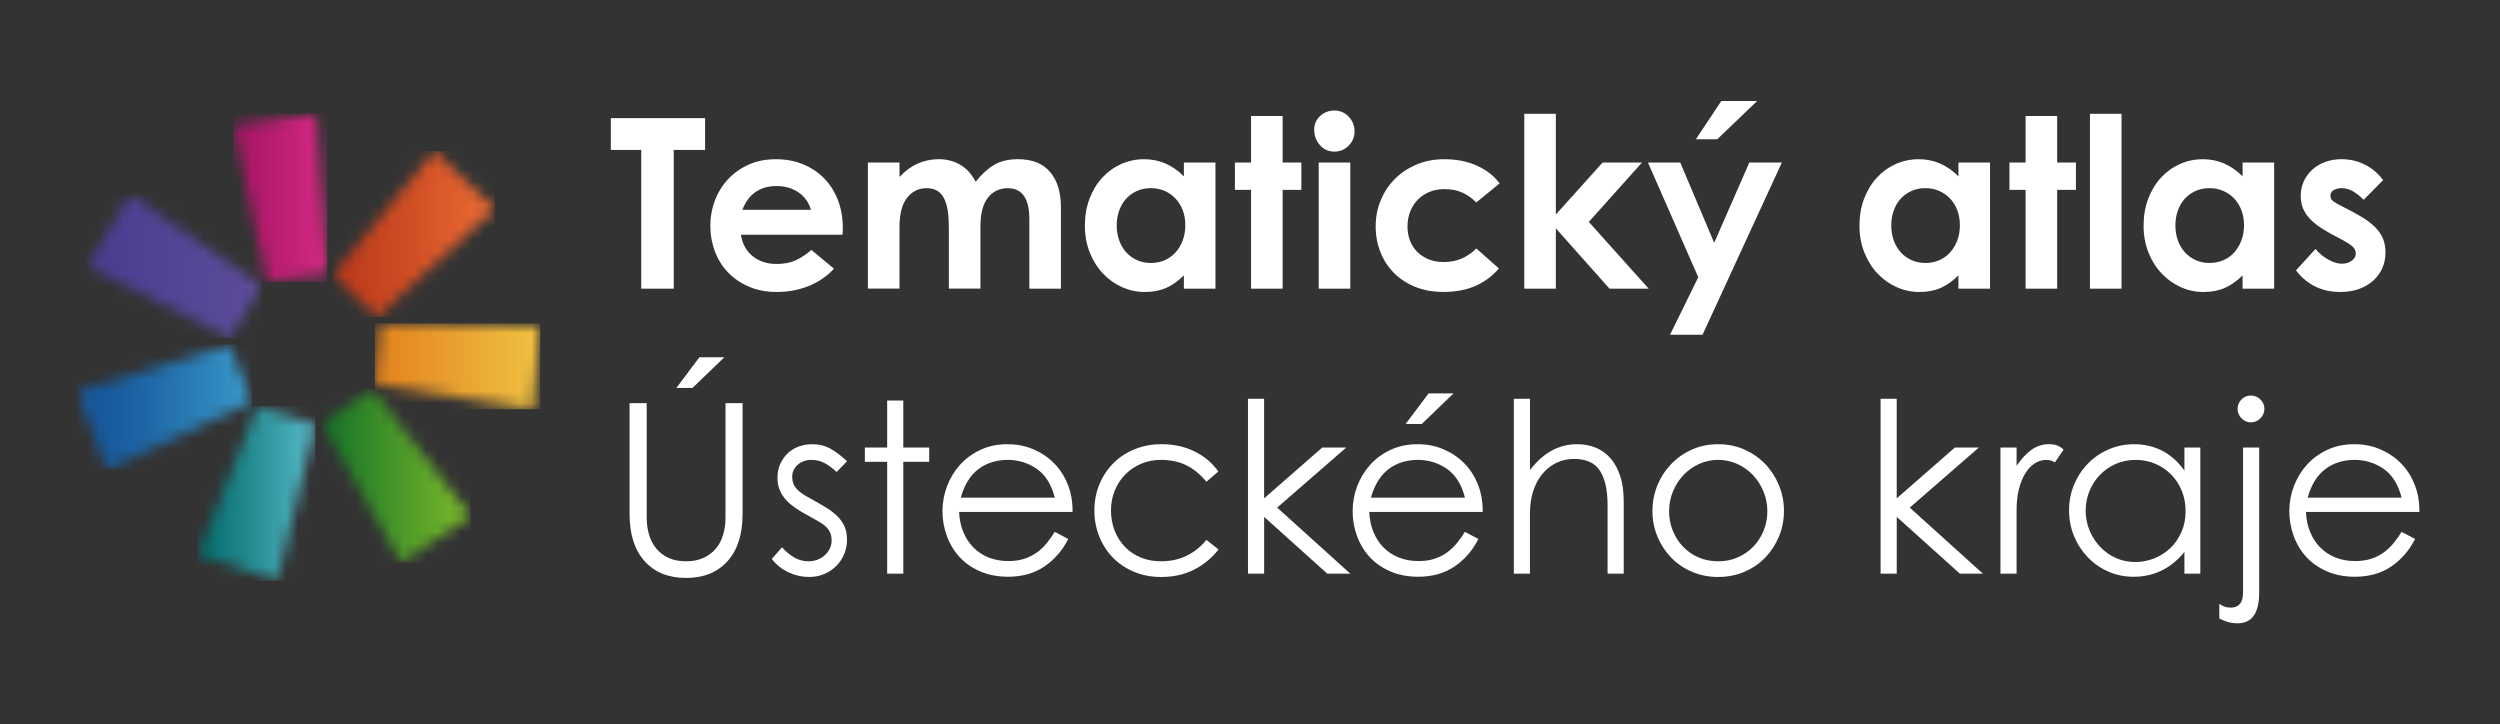 <svg width="214" height="62" viewBox="0 0 214 62" fill="none" xmlns="http://www.w3.org/2000/svg">
<rect x="0" y="0" width="214" height="62" fill="#333333" stroke="none"/>
<path d="M52.289 10.11H60.356V12.835H57.673V24.708H54.889V12.835H52.288V10.11H52.289ZM60.803 19.3C60.803 18.568 60.932 17.86 61.19 17.177C61.446 16.493 61.82 15.885 62.307 15.356C62.795 14.827 63.383 14.408 64.074 14.097C64.766 13.785 65.544 13.629 66.411 13.629C67.278 13.629 68.043 13.774 68.748 14.065C69.452 14.356 70.056 14.76 70.556 15.275C71.057 15.79 71.446 16.407 71.725 17.125C72.002 17.843 72.141 18.629 72.141 19.483V19.789C72.141 19.87 72.135 19.972 72.12 20.094H63.423C63.558 20.908 63.904 21.527 64.461 21.955C65.016 22.382 65.679 22.595 66.452 22.595C67.103 22.595 67.65 22.493 68.097 22.29C68.545 22.086 68.998 21.789 69.458 21.394L71.388 23C71.144 23.271 70.86 23.526 70.534 23.762C70.209 24 69.843 24.21 69.438 24.393C69.031 24.576 68.581 24.722 68.086 24.83C67.592 24.938 67.046 24.992 66.45 24.992C65.596 24.992 64.822 24.844 64.124 24.545C63.427 24.247 62.831 23.844 62.336 23.335C61.842 22.826 61.462 22.224 61.199 21.526C60.935 20.828 60.803 20.086 60.803 19.3ZM63.547 17.957H69.419C69.23 17.321 68.87 16.823 68.343 16.463C67.814 16.105 67.185 15.925 66.453 15.925C65.776 15.925 65.189 16.09 64.695 16.422C64.201 16.754 63.818 17.266 63.547 17.957ZM74.295 13.912H76.998V15.151C77.933 14.134 79.056 13.627 80.37 13.627C81.047 13.627 81.657 13.787 82.199 14.104C82.74 14.424 83.181 14.907 83.519 15.558C84.019 14.921 84.545 14.441 85.094 14.115C85.643 13.79 86.323 13.627 87.137 13.627C88.355 13.627 89.273 13.993 89.89 14.724C90.506 15.457 90.814 16.452 90.814 17.713V24.708H88.111V18.751C88.111 16.989 87.495 16.108 86.262 16.108C85.571 16.108 85.009 16.375 84.576 16.91C84.143 17.446 83.925 18.269 83.925 19.38V24.706H81.222V19.482C81.222 18.953 81.193 18.482 81.132 18.069C81.071 17.655 80.969 17.303 80.827 17.012C80.684 16.721 80.492 16.497 80.248 16.341C80.004 16.186 79.693 16.108 79.313 16.108C78.635 16.108 78.08 16.381 77.647 16.931C77.213 17.48 76.996 18.31 76.996 19.421V24.706H74.293V13.91L74.295 13.912ZM92.866 19.321C92.866 18.48 92.998 17.712 93.262 17.014C93.526 16.316 93.888 15.716 94.349 15.214C94.809 14.713 95.349 14.323 95.965 14.045C96.581 13.768 97.241 13.629 97.947 13.629C99.234 13.629 100.365 14.117 101.34 15.092V13.913H104.043V24.709H101.34V23.571C100.866 24.046 100.364 24.402 99.837 24.639C99.308 24.875 98.699 24.994 98.008 24.994C97.317 24.994 96.663 24.855 96.046 24.578C95.43 24.301 94.884 23.911 94.41 23.409C93.936 22.908 93.559 22.307 93.282 21.609C93.004 20.911 92.866 20.149 92.866 19.322V19.321ZM98.496 22.512C98.915 22.512 99.305 22.438 99.664 22.288C100.023 22.139 100.335 21.922 100.6 21.637C100.864 21.352 101.074 21.011 101.23 20.61C101.385 20.211 101.463 19.767 101.463 19.279C101.463 18.79 101.388 18.374 101.24 17.987C101.091 17.601 100.884 17.269 100.62 16.99C100.356 16.713 100.044 16.496 99.685 16.339C99.325 16.184 98.929 16.106 98.496 16.106C98.063 16.106 97.645 16.191 97.287 16.36C96.927 16.529 96.624 16.756 96.372 17.04C96.121 17.325 95.927 17.66 95.793 18.047C95.657 18.433 95.59 18.85 95.59 19.297C95.59 19.745 95.66 20.185 95.802 20.578C95.945 20.97 96.145 21.31 96.401 21.595C96.658 21.88 96.966 22.103 97.326 22.266C97.684 22.429 98.074 22.51 98.494 22.51L98.496 22.512ZM105.708 13.912H107.09V9.927H109.793V13.912H111.397V16.25H109.793V24.708H107.09V16.25H105.708V13.912ZM112.496 11.107C112.496 10.633 112.664 10.24 113.004 9.929C113.342 9.617 113.748 9.461 114.222 9.461C114.696 9.461 115.12 9.638 115.452 9.99C115.783 10.342 115.949 10.763 115.949 11.25C115.949 11.736 115.78 12.131 115.441 12.469C115.101 12.809 114.696 12.977 114.222 12.977C113.722 12.977 113.307 12.791 112.984 12.419C112.658 12.046 112.496 11.61 112.496 11.107ZM112.882 24.708V13.912H115.585V24.708H112.882ZM117.757 19.382C117.757 18.582 117.903 17.834 118.194 17.136C118.485 16.438 118.888 15.832 119.403 15.316C119.918 14.799 120.534 14.391 121.252 14.086C121.97 13.78 122.763 13.629 123.629 13.629C124.699 13.629 125.644 13.818 126.464 14.198C127.283 14.579 127.917 15.079 128.364 15.702L126.373 17.328C126.021 16.976 125.629 16.698 125.195 16.494C124.762 16.291 124.24 16.189 123.631 16.189C123.143 16.189 122.707 16.273 122.32 16.443C121.934 16.612 121.605 16.838 121.335 17.123C121.064 17.408 120.853 17.743 120.704 18.13C120.556 18.516 120.481 18.933 120.481 19.38C120.481 19.828 120.551 20.218 120.693 20.59C120.836 20.962 121.042 21.285 121.313 21.556C121.583 21.826 121.909 22.041 122.289 22.196C122.667 22.352 123.088 22.429 123.548 22.429C124.158 22.429 124.688 22.327 125.144 22.124C125.597 21.92 126.007 21.635 126.373 21.269L128.303 22.977C127.803 23.587 127.158 24.074 126.373 24.44C125.588 24.806 124.646 24.989 123.548 24.989C122.667 24.989 121.871 24.847 121.161 24.562C120.451 24.277 119.841 23.881 119.333 23.373C118.824 22.864 118.435 22.268 118.164 21.584C117.894 20.9 117.757 20.164 117.757 19.379V19.382ZM130.478 24.708V9.744H133.18V18.364L137.183 13.912H140.556L136.004 18.995L141.125 24.708H137.773L133.18 19.543V24.708H130.478ZM143.828 13.912L146.734 20.784L149.742 13.912H152.526L145.739 28.652H142.955L145.373 23.731L141.066 13.912H143.83H143.828ZM145.168 11.919L147.343 8.647H150.412L146.999 11.919H145.17H145.168ZM159.17 19.321C159.17 18.48 159.301 17.712 159.565 17.014C159.83 16.316 160.191 15.716 160.652 15.214C161.112 14.713 161.652 14.323 162.268 14.045C162.885 13.768 163.545 13.629 164.25 13.629C165.537 13.629 166.668 14.117 167.643 15.092V13.913H170.346V24.709H167.643V23.571C167.169 24.046 166.667 24.402 166.14 24.639C165.611 24.875 165.002 24.994 164.311 24.994C163.62 24.994 162.966 24.855 162.35 24.578C161.733 24.301 161.187 23.911 160.713 23.409C160.24 22.908 159.863 22.307 159.586 21.609C159.307 20.911 159.17 20.149 159.17 19.322V19.321ZM164.798 22.512C165.217 22.512 165.606 22.438 165.966 22.288C166.324 22.139 166.637 21.922 166.901 21.637C167.166 21.352 167.375 21.011 167.532 20.61C167.687 20.211 167.765 19.767 167.765 19.279C167.765 18.79 167.69 18.374 167.541 17.987C167.393 17.601 167.186 17.269 166.922 16.99C166.657 16.713 166.346 16.496 165.986 16.339C165.627 16.184 165.231 16.106 164.798 16.106C164.364 16.106 163.947 16.191 163.588 16.36C163.229 16.529 162.925 16.756 162.673 17.04C162.423 17.325 162.229 17.66 162.095 18.047C161.959 18.433 161.891 18.85 161.891 19.297C161.891 19.745 161.962 20.185 162.104 20.578C162.246 20.97 162.447 21.31 162.703 21.595C162.96 21.88 163.268 22.103 163.628 22.266C163.986 22.429 164.375 22.51 164.796 22.51L164.798 22.512ZM172.01 13.912H173.391V9.927H176.094V13.912H177.699V16.25H176.094V24.708H173.391V16.25H172.01V13.912ZM181.602 9.744V24.708H178.899V9.744H181.602ZM183.491 19.321C183.491 18.48 183.623 17.712 183.887 17.014C184.151 16.316 184.513 15.716 184.974 15.214C185.434 14.713 185.974 14.323 186.59 14.045C187.206 13.768 187.866 13.629 188.572 13.629C189.859 13.629 190.99 14.117 191.965 15.092V13.913H194.668V24.709H191.965V23.571C191.491 24.046 190.989 24.402 190.461 24.639C189.933 24.875 189.324 24.994 188.633 24.994C187.941 24.994 187.288 24.855 186.671 24.578C186.055 24.301 185.509 23.911 185.035 23.409C184.561 22.908 184.184 22.307 183.907 21.609C183.629 20.911 183.491 20.149 183.491 19.322V19.321ZM189.119 22.512C189.539 22.512 189.928 22.438 190.288 22.288C190.646 22.139 190.959 21.922 191.223 21.637C191.487 21.352 191.697 21.011 191.854 20.61C192.008 20.211 192.087 19.767 192.087 19.279C192.087 18.79 192.011 18.374 191.863 17.987C191.714 17.601 191.508 17.269 191.243 16.99C190.979 16.713 190.668 16.496 190.308 16.339C189.948 16.184 189.553 16.106 189.119 16.106C188.686 16.106 188.268 16.191 187.91 16.36C187.55 16.529 187.247 16.756 186.995 17.04C186.745 17.325 186.551 17.66 186.416 18.047C186.28 18.433 186.213 18.85 186.213 19.297C186.213 19.745 186.283 20.185 186.426 20.578C186.568 20.97 186.768 21.31 187.025 21.595C187.281 21.88 187.589 22.103 187.949 22.266C188.307 22.429 188.697 22.51 189.118 22.51L189.119 22.512ZM200.316 24.992C198.744 24.992 197.485 24.376 196.537 23.143L198.203 21.313C198.514 21.679 198.88 21.981 199.299 22.218C199.718 22.456 200.105 22.573 200.457 22.573C200.809 22.573 201.079 22.488 201.311 22.319C201.541 22.15 201.656 21.944 201.656 21.7C201.656 21.456 201.548 21.243 201.331 21.059C201.114 20.876 200.715 20.635 200.133 20.338C199.551 20.041 199.06 19.759 198.659 19.494C198.259 19.23 197.93 18.956 197.674 18.671C197.416 18.386 197.23 18.089 197.115 17.776C197 17.465 196.943 17.119 196.943 16.738C196.943 16.319 197.028 15.918 197.197 15.54C197.366 15.161 197.604 14.827 197.909 14.543C198.214 14.258 198.583 14.034 199.016 13.871C199.449 13.708 199.923 13.627 200.438 13.627C201.142 13.627 201.802 13.779 202.42 14.084C203.036 14.389 203.56 14.834 203.995 15.416L202.329 17.103C202.018 16.792 201.71 16.547 201.404 16.371C201.099 16.195 200.785 16.106 200.46 16.106C200.189 16.106 199.959 16.161 199.768 16.269C199.579 16.377 199.484 16.54 199.484 16.757C199.484 16.961 199.571 17.123 199.748 17.245C199.923 17.367 200.161 17.504 200.46 17.652C201.123 17.978 201.689 18.283 202.157 18.568C202.625 18.853 203.011 19.147 203.314 19.452C203.618 19.757 203.843 20.083 203.985 20.429C204.128 20.775 204.198 21.171 204.198 21.618C204.198 22.107 204.107 22.554 203.924 22.959C203.741 23.366 203.48 23.722 203.142 24.027C202.803 24.332 202.398 24.568 201.924 24.739C201.45 24.908 200.915 24.992 200.319 24.992H200.316Z" fill="white"/>
<path d="M53.895 34.508H55.357V44.287C55.357 44.816 55.424 45.31 55.56 45.77C55.695 46.232 55.906 46.631 56.191 46.969C56.475 47.309 56.827 47.572 57.247 47.763C57.666 47.952 58.162 48.047 58.729 48.047C59.297 48.047 59.796 47.949 60.223 47.753C60.65 47.558 61.002 47.293 61.279 46.96C61.556 46.628 61.764 46.235 61.898 45.781C62.033 45.327 62.102 44.85 62.102 44.348V34.508H63.564V44.002C63.564 45.737 63.134 47.082 62.274 48.038C61.414 48.994 60.231 49.472 58.728 49.472C57.225 49.472 56.042 48.994 55.182 48.038C54.322 47.082 53.891 45.737 53.891 44.002V34.508H53.895ZM57.897 33.206L59.868 30.583H62.002L59.279 33.206H57.897ZM66.066 47.844L66.94 46.847C67.292 47.24 67.655 47.539 68.027 47.742C68.399 47.946 68.789 48.047 69.195 48.047C69.466 48.047 69.721 48.004 69.957 47.916C70.193 47.828 70.405 47.703 70.588 47.54C70.771 47.378 70.916 47.188 71.024 46.971C71.132 46.755 71.187 46.517 71.187 46.259C71.187 45.88 71.091 45.564 70.902 45.313C70.713 45.063 70.422 44.828 70.028 44.612C69.54 44.341 69.083 44.083 68.656 43.839C68.229 43.595 67.86 43.334 67.548 43.056C67.237 42.779 66.993 42.463 66.816 42.111C66.64 41.759 66.552 41.352 66.552 40.892C66.552 40.458 66.63 40.069 66.785 39.723C66.94 39.377 67.151 39.077 67.415 38.818C67.68 38.562 67.994 38.364 68.36 38.228C68.726 38.094 69.113 38.025 69.518 38.025C70.114 38.025 70.645 38.156 71.113 38.421C71.581 38.685 72.044 39.041 72.505 39.488L71.611 40.404C71.285 40.092 70.951 39.842 70.605 39.651C70.259 39.462 69.87 39.366 69.436 39.366C69.003 39.366 68.606 39.505 68.288 39.782C67.969 40.061 67.811 40.402 67.811 40.809C67.811 41.216 67.922 41.531 68.146 41.795C68.37 42.059 68.698 42.307 69.131 42.537C69.672 42.836 70.154 43.11 70.573 43.36C70.993 43.611 71.346 43.872 71.629 44.143C71.914 44.413 72.13 44.712 72.28 45.038C72.429 45.363 72.504 45.75 72.504 46.196C72.504 46.617 72.425 47.019 72.271 47.406C72.114 47.792 71.895 48.13 71.611 48.423C71.326 48.714 70.983 48.949 70.585 49.124C70.184 49.3 69.741 49.389 69.253 49.389C68.643 49.389 68.058 49.257 67.495 48.993C66.934 48.728 66.455 48.346 66.062 47.844H66.066ZM74.032 38.31H75.942V34.284H77.323V38.31H79.538V39.529H77.323V49.104H75.942V39.529H74.032V38.31ZM80.678 43.737C80.678 43.005 80.81 42.294 81.074 41.602C81.338 40.911 81.711 40.302 82.191 39.773C82.671 39.244 83.254 38.821 83.938 38.502C84.622 38.184 85.383 38.025 86.223 38.025C87.063 38.025 87.761 38.167 88.438 38.452C89.115 38.737 89.705 39.13 90.206 39.63C90.706 40.131 91.1 40.732 91.384 41.43C91.668 42.128 91.811 42.891 91.811 43.717V43.819H82.099C82.125 44.441 82.244 45.011 82.454 45.526C82.663 46.041 82.951 46.486 83.317 46.858C83.683 47.23 84.12 47.518 84.628 47.722C85.136 47.925 85.695 48.027 86.305 48.027C86.833 48.027 87.301 47.96 87.706 47.824C88.113 47.689 88.474 47.501 88.793 47.265C89.111 47.029 89.389 46.759 89.627 46.462C89.863 46.165 90.084 45.852 90.287 45.526L91.445 46.136C90.93 47.14 90.242 47.928 89.381 48.504C88.521 49.08 87.495 49.368 86.303 49.368C85.408 49.368 84.609 49.217 83.905 48.911C83.201 48.606 82.612 48.196 82.138 47.681C81.664 47.166 81.301 46.567 81.05 45.881C80.8 45.197 80.675 44.482 80.675 43.737H80.678ZM82.242 42.599H90.289C90.004 41.474 89.493 40.654 88.754 40.139C88.016 39.624 87.179 39.366 86.245 39.366C85.311 39.366 84.437 39.63 83.746 40.16C83.054 40.688 82.554 41.501 82.242 42.599ZM93.68 43.697C93.68 42.883 93.825 42.132 94.116 41.44C94.407 40.748 94.808 40.149 95.314 39.64C95.823 39.131 96.428 38.735 97.134 38.45C97.838 38.166 98.604 38.023 99.43 38.023C100.473 38.023 101.415 38.23 102.255 38.643C103.095 39.056 103.772 39.629 104.287 40.361L103.27 41.236C102.755 40.613 102.186 40.145 101.563 39.834C100.941 39.523 100.209 39.366 99.369 39.366C98.759 39.366 98.194 39.477 97.672 39.701C97.151 39.925 96.7 40.23 96.32 40.617C95.94 41.003 95.643 41.46 95.425 41.989C95.208 42.518 95.1 43.086 95.1 43.697C95.1 44.307 95.208 44.92 95.425 45.456C95.641 45.991 95.94 46.453 96.32 46.838C96.699 47.224 97.149 47.522 97.672 47.733C98.193 47.943 98.765 48.047 99.389 48.047C100.961 48.047 102.255 47.437 103.27 46.218L104.307 47.032C103.738 47.764 103.04 48.34 102.214 48.76C101.388 49.179 100.447 49.39 99.389 49.39C98.563 49.39 97.797 49.245 97.093 48.954C96.389 48.663 95.785 48.262 95.285 47.755C94.784 47.246 94.39 46.644 94.107 45.946C93.822 45.248 93.68 44.499 93.68 43.7V43.697ZM106.827 49.104V34.14H108.208V42.659L113.187 38.308H115.239L109.327 43.452L115.585 49.104H113.614L108.21 44.244V49.104H106.829H106.827ZM115.787 43.737C115.787 43.005 115.918 42.294 116.182 41.602C116.447 40.911 116.819 40.302 117.299 39.773C117.779 39.244 118.363 38.821 119.046 38.502C119.73 38.184 120.492 38.025 121.332 38.025C122.172 38.025 122.869 38.167 123.547 38.452C124.224 38.737 124.814 39.13 125.314 39.63C125.815 40.131 126.209 40.732 126.492 41.43C126.777 42.128 126.919 42.891 126.919 43.717V43.819H117.207C117.234 44.441 117.352 45.011 117.562 45.526C117.772 46.041 118.059 46.486 118.425 46.858C118.791 47.23 119.228 47.518 119.736 47.722C120.245 47.925 120.803 48.027 121.413 48.027C121.942 48.027 122.409 47.96 122.815 47.824C123.221 47.689 123.583 47.501 123.902 47.265C124.219 47.029 124.498 46.759 124.735 46.462C124.972 46.165 125.192 45.852 125.396 45.526L126.553 46.136C126.038 47.14 125.35 47.928 124.49 48.504C123.63 49.08 122.603 49.368 121.412 49.368C120.517 49.368 119.717 49.217 119.014 48.911C118.31 48.606 117.72 48.196 117.246 47.681C116.772 47.166 116.409 46.567 116.159 45.881C115.909 45.197 115.784 44.482 115.784 43.737H115.787ZM117.352 42.599H125.399C125.114 41.474 124.602 40.654 123.864 40.139C123.126 39.624 122.289 39.366 121.355 39.366C120.421 39.366 119.547 39.63 118.856 40.16C118.164 40.688 117.664 41.501 117.352 42.599ZM122.289 33.674H124.423L121.699 36.297H120.318L122.289 33.674ZM129.584 49.104V34.14H130.966V40.239C132.09 38.762 133.437 38.023 135.009 38.023C135.591 38.023 136.126 38.125 136.614 38.328C137.102 38.532 137.521 38.837 137.873 39.244C138.225 39.651 138.499 40.16 138.696 40.768C138.891 41.379 138.99 42.089 138.99 42.903V49.104H137.609V43.229C137.609 41.955 137.391 40.98 136.958 40.3C136.525 39.623 135.786 39.283 134.743 39.283C134.188 39.283 133.676 39.399 133.209 39.629C132.741 39.859 132.342 40.178 132.011 40.585C131.679 40.992 131.421 41.48 131.238 42.048C131.055 42.618 130.964 43.247 130.964 43.939V49.104H129.583H129.584ZM141.45 43.737C141.45 42.964 141.593 42.233 141.877 41.541C142.162 40.85 142.555 40.244 143.055 39.721C143.556 39.2 144.149 38.785 144.834 38.482C145.517 38.177 146.267 38.025 147.078 38.025C147.89 38.025 148.64 38.177 149.323 38.482C150.007 38.787 150.599 39.2 151.102 39.721C151.602 40.242 151.996 40.85 152.279 41.541C152.564 42.233 152.706 42.964 152.706 43.737C152.706 44.51 152.564 45.238 152.279 45.922C151.995 46.606 151.605 47.207 151.111 47.722C150.617 48.237 150.024 48.644 149.332 48.941C148.641 49.238 147.89 49.389 147.077 49.389C146.263 49.389 145.513 49.24 144.821 48.941C144.13 48.644 143.537 48.237 143.043 47.722C142.549 47.207 142.159 46.608 141.874 45.922C141.59 45.238 141.447 44.509 141.447 43.737H141.45ZM142.872 43.758C142.872 44.34 142.977 44.892 143.187 45.415C143.396 45.936 143.687 46.395 144.061 46.788C144.433 47.18 144.878 47.489 145.392 47.712C145.907 47.936 146.468 48.047 147.078 48.047C147.688 48.047 148.247 47.936 148.755 47.712C149.264 47.489 149.706 47.18 150.086 46.788C150.465 46.395 150.761 45.938 150.97 45.415C151.18 44.894 151.285 44.341 151.285 43.758C151.285 43.174 151.174 42.596 150.95 42.059C150.726 41.524 150.424 41.056 150.046 40.657C149.666 40.258 149.22 39.942 148.705 39.712C148.191 39.482 147.649 39.366 147.08 39.366C146.511 39.366 145.952 39.482 145.444 39.712C144.935 39.942 144.493 40.258 144.113 40.657C143.733 41.058 143.432 41.524 143.209 42.059C142.985 42.595 142.874 43.161 142.874 43.758H142.872ZM160.978 49.104V34.14H162.359V42.659L167.338 38.308H169.39L163.477 43.452L169.736 49.104H167.765L162.361 44.244V49.104H160.979H160.978ZM171.239 49.104V38.308H172.62V39.873C173.027 39.277 173.454 38.82 173.9 38.501C174.347 38.183 174.848 38.023 175.403 38.023C175.688 38.023 175.928 38.064 176.124 38.145C176.32 38.227 176.493 38.343 176.642 38.491L175.91 39.568C175.828 39.527 175.724 39.483 175.595 39.437C175.467 39.389 175.328 39.366 175.179 39.366C174.813 39.366 174.475 39.468 174.163 39.671C173.851 39.875 173.581 40.166 173.349 40.546C173.119 40.926 172.939 41.377 172.811 41.898C172.683 42.419 172.619 43.006 172.619 43.657V49.105H171.237L171.239 49.104ZM177.111 43.676C177.111 42.903 177.253 42.175 177.538 41.491C177.823 40.807 178.215 40.208 178.716 39.692C179.216 39.177 179.806 38.77 180.483 38.472C181.161 38.175 181.893 38.025 182.678 38.025C183.559 38.025 184.361 38.211 185.085 38.584C185.81 38.956 186.443 39.523 186.986 40.282V38.31H188.347V49.105H186.986V47.255C186.39 47.974 185.73 48.506 185.004 48.852C184.28 49.198 183.49 49.37 182.637 49.37C181.852 49.37 181.12 49.218 180.443 48.913C179.765 48.608 179.179 48.194 178.685 47.673C178.19 47.152 177.804 46.548 177.527 45.864C177.249 45.18 177.111 44.451 177.111 43.679V43.676ZM182.78 48.108C183.335 48.108 183.87 48.007 184.385 47.803C184.899 47.6 185.356 47.312 185.756 46.939C186.155 46.567 186.477 46.11 186.721 45.567C186.965 45.025 187.087 44.421 187.087 43.758C187.087 43.135 186.98 42.556 186.762 42.019C186.545 41.484 186.244 41.019 185.858 40.626C185.472 40.233 185.018 39.925 184.497 39.701C183.976 39.477 183.41 39.366 182.8 39.366C182.19 39.366 181.605 39.485 181.083 39.721C180.562 39.959 180.111 40.277 179.731 40.678C179.351 41.078 179.057 41.538 178.847 42.059C178.638 42.581 178.533 43.133 178.533 43.717C178.533 44.301 178.641 44.855 178.858 45.384C179.074 45.913 179.373 46.381 179.753 46.786C180.132 47.193 180.579 47.515 181.093 47.752C181.608 47.989 182.17 48.107 182.78 48.107V48.108ZM189.973 52.948V51.688C190.095 51.782 190.238 51.86 190.4 51.921C190.563 51.982 190.752 52.012 190.97 52.012C191.295 52.012 191.549 51.907 191.732 51.697C191.915 51.487 192.005 51.165 192.005 50.731V38.31H193.386V50.731C193.386 52.48 192.77 53.355 191.538 53.355C191.226 53.355 190.942 53.314 190.684 53.233C190.425 53.151 190.189 53.056 189.972 52.948H189.973ZM191.538 34.995C191.538 34.683 191.649 34.416 191.872 34.192C192.096 33.968 192.364 33.857 192.675 33.857C192.986 33.857 193.257 33.968 193.488 34.192C193.718 34.416 193.834 34.683 193.834 34.995C193.834 35.306 193.718 35.577 193.488 35.809C193.258 36.04 192.988 36.154 192.675 36.154C192.362 36.154 192.096 36.04 191.872 35.809C191.649 35.579 191.538 35.308 191.538 34.995ZM195.967 43.737C195.967 43.005 196.099 42.294 196.363 41.602C196.628 40.911 197 40.302 197.48 39.773C197.96 39.244 198.544 38.821 199.227 38.502C199.911 38.184 200.673 38.025 201.513 38.025C202.352 38.025 203.05 38.167 203.727 38.452C204.405 38.737 204.994 39.13 205.495 39.63C205.995 40.131 206.39 40.732 206.673 41.43C206.957 42.128 207.1 42.891 207.1 43.717V43.819H197.388C197.414 44.441 197.533 45.011 197.743 45.526C197.952 46.041 198.24 46.486 198.606 46.858C198.972 47.23 199.409 47.518 199.917 47.722C200.425 47.925 200.984 48.027 201.594 48.027C202.123 48.027 202.59 47.96 202.995 47.824C203.402 47.689 203.763 47.501 204.082 47.265C204.4 47.029 204.678 46.759 204.916 46.462C205.152 46.165 205.373 45.852 205.576 45.526L206.734 46.136C206.219 47.14 205.531 47.928 204.671 48.504C203.81 49.08 202.784 49.368 201.592 49.368C200.698 49.368 199.898 49.217 199.194 48.911C198.49 48.606 197.901 48.196 197.427 47.681C196.953 47.166 196.59 46.567 196.34 45.881C196.089 45.197 195.964 44.482 195.964 43.737H195.967ZM197.532 42.599H205.578C205.293 41.474 204.782 40.654 204.043 40.139C203.305 39.624 202.468 39.366 201.534 39.366C200.601 39.366 199.726 39.63 199.035 40.16C198.343 40.688 197.843 41.501 197.532 42.599Z" fill="white"/>
<mask id="mask0_7_1609" style="mask-type:luminance" maskUnits="userSpaceOnUse" x="7" y="16" width="16" height="13">
<path d="M7.466 22.808L19.734 28.947L22.399 24.446L11.123 16.63L7.466 22.808Z" fill="white"/>
</mask>
<g mask="url(#mask0_7_1609)">
<path d="M22.399 16.63H7.466V28.947H22.399V16.63Z" fill="url(#paint0_linear_7_1609)"/>
</g>
<mask id="mask1_7_1609" style="mask-type:luminance" maskUnits="userSpaceOnUse" x="6" y="29" width="16" height="12">
<path d="M6.567 33.48L9.129 40.188L21.562 34.388L19.695 29.5L6.567 33.48Z" fill="white"/>
</mask>
<g mask="url(#mask1_7_1609)">
<path d="M21.562 29.5H6.567V40.188H21.562V29.5Z" fill="url(#paint1_linear_7_1609)"/>
</g>
<mask id="mask2_7_1609" style="mask-type:luminance" maskUnits="userSpaceOnUse" x="16" y="34" width="11" height="16">
<path d="M16.906 47.506L23.74 49.696L26.987 36.361L22.005 34.765L16.906 47.506Z" fill="white"/>
</mask>
<g mask="url(#mask2_7_1609)">
<path d="M26.986 34.765H16.906V49.696H26.986V34.765Z" fill="url(#paint2_linear_7_1609)"/>
</g>
<mask id="mask3_7_1609" style="mask-type:luminance" maskUnits="userSpaceOnUse" x="27" y="33" width="14" height="16">
<path d="M27.536 36.234L34.323 48.16L40.291 44.175L31.886 33.328L27.536 36.234Z" fill="white"/>
</mask>
<g mask="url(#mask3_7_1609)">
<path d="M40.292 33.328H27.536V48.16H40.292V33.328Z" fill="url(#paint3_linear_7_1609)"/>
</g>
<mask id="mask4_7_1609" style="mask-type:luminance" maskUnits="userSpaceOnUse" x="32" y="27" width="15" height="9">
<path d="M32.088 32.902L45.64 35.026L46.246 27.874L32.531 27.689L32.088 32.902Z" fill="white"/>
</mask>
<g mask="url(#mask4_7_1609)">
<path d="M46.246 27.689H32.088V35.028H46.246V27.689Z" fill="url(#paint4_linear_7_1609)"/>
</g>
<mask id="mask5_7_1609" style="mask-type:luminance" maskUnits="userSpaceOnUse" x="28" y="12" width="15" height="16">
<path d="M28.467 23.546L32.268 27.141L42.376 17.862L37.161 12.927L28.467 23.546Z" fill="white"/>
</mask>
<g mask="url(#mask5_7_1609)">
<path d="M42.376 12.927H28.467V27.14H42.376V12.927Z" fill="url(#paint5_linear_7_1609)"/>
</g>
<mask id="mask6_7_1609" style="mask-type:luminance" maskUnits="userSpaceOnUse" x="19" y="9" width="10" height="16">
<path d="M19.978 10.721L22.834 24.144L28.015 23.42L27.084 9.727L19.978 10.721Z" fill="white"/>
</mask>
<g mask="url(#mask6_7_1609)">
<path d="M28.015 9.727H19.978V24.144H28.015V9.727Z" fill="url(#paint6_linear_7_1609)"/>
</g>
<defs>
<linearGradient id="paint0_linear_7_1609" x1="7.712" y1="22.959" x2="22.637" y2="22.959" gradientUnits="userSpaceOnUse">
<stop stop-color="#493C90"/>
<stop offset="1" stop-color="#5D4D9B"/>
</linearGradient>
<linearGradient id="paint1_linear_7_1609" x1="8.712" y1="36.36" x2="23.695" y2="36.36" gradientUnits="userSpaceOnUse">
<stop stop-color="#17589C"/>
<stop offset="0.23" stop-color="#1D65A5"/>
<stop offset="0.65" stop-color="#2F87BD"/>
<stop offset="1" stop-color="#41A9D5"/>
</linearGradient>
<linearGradient id="paint2_linear_7_1609" x1="17.779" y1="42.887" x2="27.852" y2="42.887" gradientUnits="userSpaceOnUse">
<stop stop-color="#076F6F"/>
<stop offset="0.38" stop-color="#268C92"/>
<stop offset="1" stop-color="#60C2D5"/>
</linearGradient>
<linearGradient id="paint3_linear_7_1609" x1="26.662" y1="40.104" x2="39.412" y2="40.104" gradientUnits="userSpaceOnUse">
<stop stop-color="#0C6B27"/>
<stop offset="0.03" stop-color="#0F6D27"/>
<stop offset="1" stop-color="#75B72A"/>
</linearGradient>
<linearGradient id="paint4_linear_7_1609" x1="30.985" y1="30.567" x2="45.16" y2="30.567" gradientUnits="userSpaceOnUse">
<stop stop-color="#E27C1B"/>
<stop offset="1" stop-color="#EFBD3F"/>
</linearGradient>
<linearGradient id="paint5_linear_7_1609" x1="28.117" y1="19.794" x2="42.04" y2="19.794" gradientUnits="userSpaceOnUse">
<stop stop-color="#B73618"/>
<stop offset="0.54" stop-color="#D25025"/>
<stop offset="1" stop-color="#ED6B33"/>
</linearGradient>
<linearGradient id="paint6_linear_7_1609" x1="19.876" y1="16.852" x2="27.909" y2="16.852" gradientUnits="userSpaceOnUse">
<stop stop-color="#A31462"/>
<stop offset="0.66" stop-color="#C32177"/>
<stop offset="1" stop-color="#D72984"/>
</linearGradient>
</defs>
</svg>
